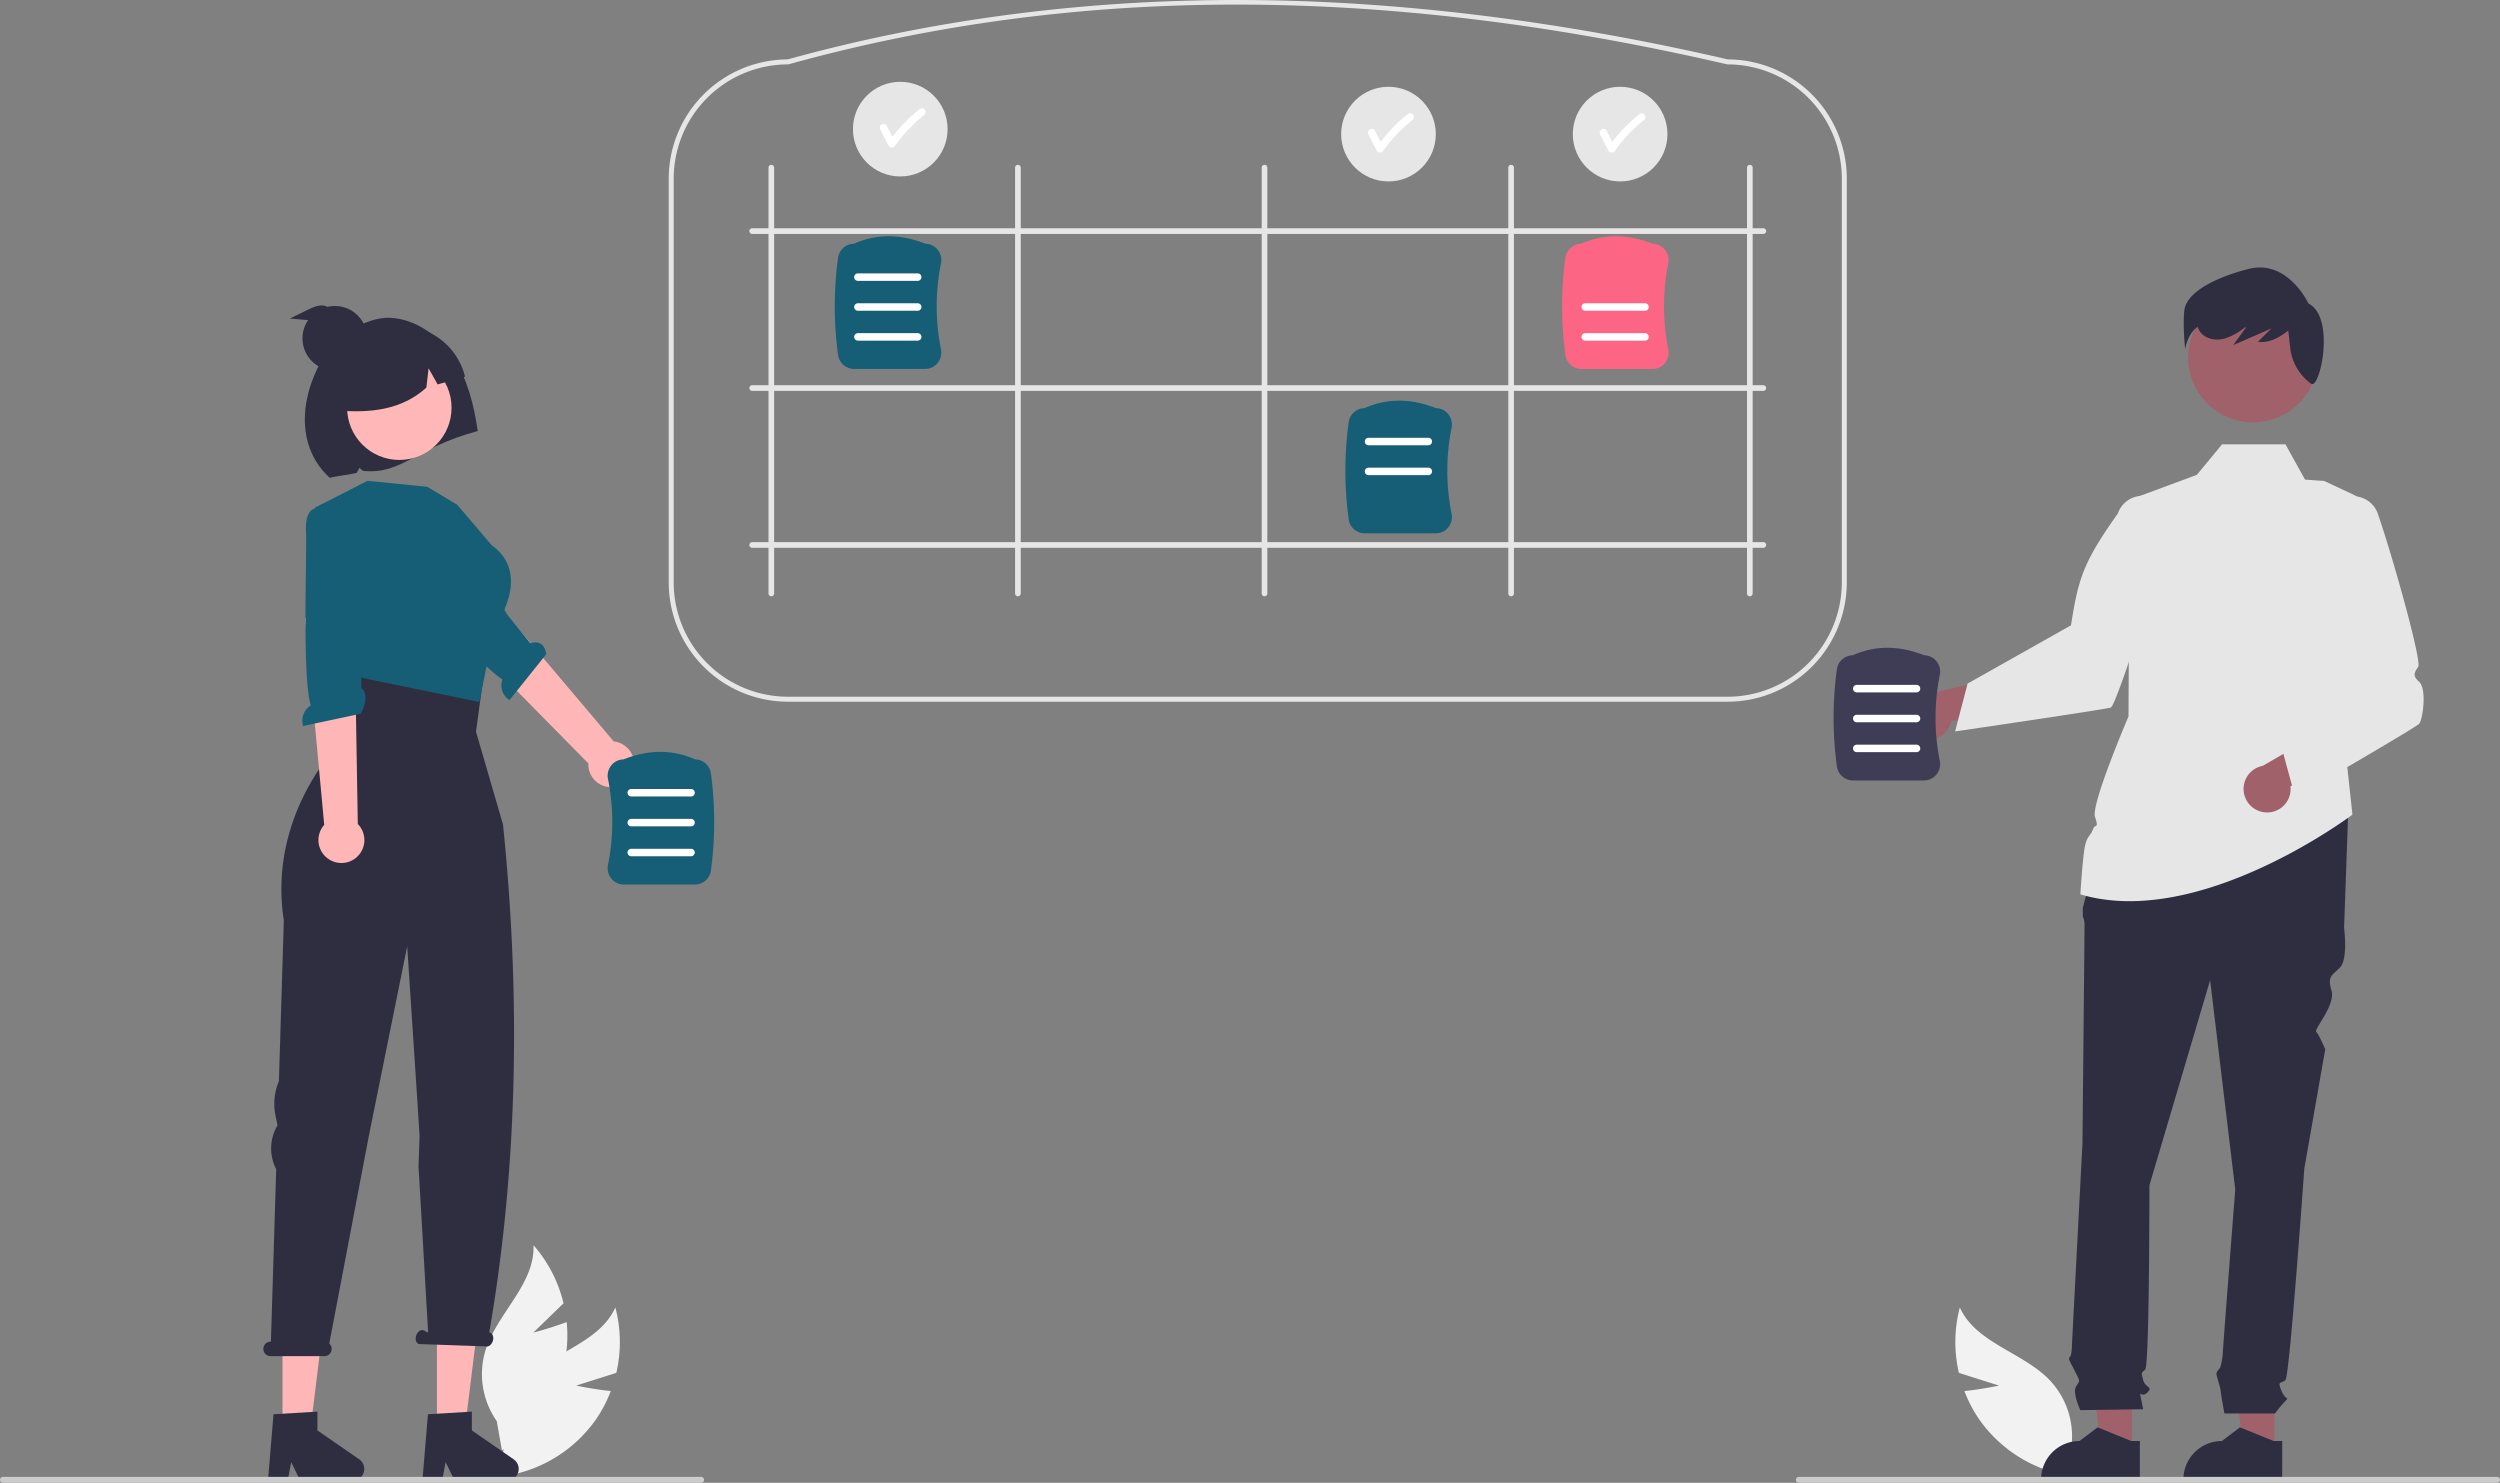 <svg xmlns="http://www.w3.org/2000/svg" data-name="Layer 1" width="1003.67" height="595.292"><rect width="100%" height="100%" fill="#808080" stroke="none"/><path d="m231.316 556.271 16.12-5.113a54.561 54.561 0 0 0-.389-26.249c-6.476 14.399-25.475 17.927-36.3 29.42a32.819 32.819 0 0 0-8.395 27.179l-3.391 11.504a54.994 54.994 0 0 0 40.024-22.768 53.12 53.12 0 0 0 6.224-11.783c-6.874-.688-13.893-2.19-13.893-2.19ZM802.543 556.271l-16.12-5.113a54.561 54.561 0 0 1 .389-26.249c6.476 14.399 25.475 17.927 36.3 29.42a32.819 32.819 0 0 1 8.395 27.179l3.391 11.504a54.994 54.994 0 0 1-40.024-22.768 53.12 53.12 0 0 1-6.224-11.783c6.874-.688 13.893-2.19 13.893-2.19Z" fill="#f2f2f2"/><path d="m214.093 534.999 12.146-11.765a54.561 54.561 0 0 0-12.054-23.321c.626 15.775-14.806 27.406-19.37 42.52a32.819 32.819 0 0 0 4.608 28.07l2.095 11.81a54.994 54.994 0 0 0 25.67-38.228 53.12 53.12 0 0 0 .316-13.322c-6.46 2.45-13.411 4.236-13.411 4.236Z" fill="#f2f2f2"/><path d="M246.566 315.95a9.157 9.157 0 0 1-10.365-9.473l-58.547-59.404 16.344-11.378 52.41 61.97a9.207 9.207 0 0 1 .158 18.285Z" fill="#ffb6b6"/><path d="M159.642 221.378s-4.15 2.487 2.757 10.06c5.53 6.063 29.657 35.214 39.287 41.3a7.194 7.194 0 0 0 2.828 8.355l14.807-18.478c-.846-5.298-4.418-5.027-6.425-4.384l-9.29-11.547-21.049-35.306-19.947 8.149Z" fill="#155e75"/><path fill="#ffb6b6" d="M113.405 575.335h11.038l5.253-42.574h-16.291v42.574z"/><path d="m109.803 567.775 17.634-1.052v7.555l16.765 11.579a4.72 4.72 0 0 1-2.682 8.602h-20.993l-3.619-7.473-1.413 7.473h-7.915Z" fill="#2f2e41"/><path fill="#ffb6b6" d="M175.405 575.335h11.038l5.253-42.574h-16.291v42.574z"/><path d="m171.803 567.775 17.634-1.052v7.555l16.765 11.579a4.72 4.72 0 0 1-2.682 8.602h-20.993l-3.619-7.473-1.413 7.473h-7.915ZM108.643 538.622h.12l2.123-69.224a18.101 18.101 0 0 1 .237-17.105l.304-.55-.788-3.653a23.267 23.267 0 0 1 1.33-14.002l1.98-64.573c-7.075-45.851 26.642-75.754 26.642-75.754l-6.161-25.919 61-6-4.33 31.92 10.843 37.255c7.168 69.84 5.867 137.898-5.508 203.834l.31.157c1.117.386 1.596 1.933 1.07 3.455s-1.857 2.445-2.973 2.06l-26.675-.928c-1.116-.385-1.595-1.932-1.07-3.455.526-1.523 1.857-2.445 2.974-2.06l1.814.918-3.868-66.798.429-12.201-.884-13.842-4.089-62.26-15.476 76.562-15.808 82.933a2.908 2.908 0 0 1-1.961 5.064h-21.585a2.917 2.917 0 0 1 0-5.834Z" fill="#2f2e41"/><path d="M791.75 434.067H414.481a47.899 47.899 0 0 1-47.844-47.844V224.055a47.898 47.898 0 0 1 47.708-47.845c58.59-16.218 120.803-24.24 184.937-23.842 61.024.378 125.818 8.4 192.583 23.842a47.9 47.9 0 0 1 47.73 47.845v162.168a47.899 47.899 0 0 1-47.845 47.844ZM414.481 178.21a45.896 45.896 0 0 0-45.844 45.845v162.168a45.896 45.896 0 0 0 45.844 45.844h377.27a45.896 45.896 0 0 0 45.843-45.844V224.055a45.896 45.896 0 0 0-45.844-45.845l-.225-.026c-138.16-31.97-261.405-31.974-376.777-.01Z" transform="translate(-98.165 -152.354)" fill="#e6e6e6" style="isolation:isolate"/><path d="M407.827 391.745a1.132 1.132 0 0 1-1.132-1.132V219.664a1.132 1.132 0 0 1 2.264 0v170.949a1.132 1.132 0 0 1-1.132 1.132ZM506.827 391.745a1.132 1.132 0 0 1-1.132-1.132V219.664a1.132 1.132 0 0 1 2.264 0v170.949a1.132 1.132 0 0 1-1.132 1.132ZM605.827 391.745a1.132 1.132 0 0 1-1.132-1.132V219.664a1.132 1.132 0 0 1 2.264 0v170.949a1.132 1.132 0 0 1-1.132 1.132ZM704.827 391.745a1.132 1.132 0 0 1-1.132-1.132V219.664a1.132 1.132 0 0 1 2.264 0v170.949a1.132 1.132 0 0 1-1.132 1.132Z" transform="translate(-98.165 -152.354)" fill="#e6e6e6" style="isolation:isolate"/><path d="M399.01 245.139a1.132 1.132 0 0 1 1.131-1.133H806.09a1.132 1.132 0 1 1 0 2.265H400.14a1.132 1.132 0 0 1-1.132-1.132ZM399.01 371.139a1.132 1.132 0 0 1 1.131-1.133H806.09a1.132 1.132 0 1 1 0 2.265H400.14a1.132 1.132 0 0 1-1.132-1.132ZM399.01 308.139a1.132 1.132 0 0 1 1.131-1.133H806.09a1.132 1.132 0 1 1 0 2.265H400.14a1.132 1.132 0 0 1-1.132-1.132Z" transform="translate(-98.165 -152.354)" fill="#e6e6e6" style="isolation:isolate"/><path d="M800.669 391.745a1.132 1.132 0 0 0 1.132-1.132V219.664a1.132 1.132 0 0 0-2.264 0v170.949a1.132 1.132 0 0 0 1.132 1.132Z" transform="translate(-98.165 -152.354)" fill="#e6e6e6" style="isolation:isolate"/><path d="M371.413 148.114h-28.515a6.514 6.514 0 0 1-6.445-5.6 144.984 144.984 0 0 1 0-39.047 6.515 6.515 0 0 1 6.336-5.598c8.971-4.022 18.633-4.021 28.722 0a6.439 6.439 0 0 1 4.9 2.362 6.587 6.587 0 0 1 1.359 5.49 87.66 87.66 0 0 0 0 34.54 6.587 6.587 0 0 1-1.36 5.49 6.438 6.438 0 0 1-4.997 2.363Z" fill="#155e75"/><path d="M368.426 112.755h-24a1.5 1.5 0 0 1 0-3h24a1.5 1.5 0 0 1 0 3ZM368.426 124.755h-24a1.5 1.5 0 0 1 0-3h24a1.5 1.5 0 0 1 0 3ZM368.426 136.755h-24a1.5 1.5 0 0 1 0-3h24a1.5 1.5 0 0 1 0 3Z" fill="#fff"/><path d="M576.413 214.114h-28.515a6.514 6.514 0 0 1-6.445-5.6 144.984 144.984 0 0 1 0-39.047 6.515 6.515 0 0 1 6.336-5.598c8.971-4.022 18.633-4.021 28.722 0a6.439 6.439 0 0 1 4.9 2.362 6.587 6.587 0 0 1 1.359 5.49 87.66 87.66 0 0 0 0 34.54 6.587 6.587 0 0 1-1.36 5.49 6.438 6.438 0 0 1-4.997 2.363Z" fill="#155e75"/><path d="M573.426 178.755h-24a1.5 1.5 0 0 1 0-3h24a1.5 1.5 0 0 1 0 3ZM573.426 190.755h-24a1.5 1.5 0 0 1 0-3h24a1.5 1.5 0 0 1 0 3Z" fill="#fff"/><path d="M663.413 148.114h-28.515a6.514 6.514 0 0 1-6.445-5.6 144.984 144.984 0 0 1 0-39.047 6.515 6.515 0 0 1 6.336-5.598c8.971-4.022 18.633-4.021 28.722 0a6.439 6.439 0 0 1 4.9 2.362 6.587 6.587 0 0 1 1.359 5.49 87.66 87.66 0 0 0 0 34.54 6.587 6.587 0 0 1-1.36 5.49 6.438 6.438 0 0 1-4.997 2.363Z" fill="#fd6584"/><path d="M660.426 124.755h-24a1.5 1.5 0 0 1 0-3h24a1.5 1.5 0 0 1 0 3ZM660.426 136.755h-24a1.5 1.5 0 0 1 0-3h24a1.5 1.5 0 0 1 0 3Z" fill="#fff"/><path d="M182.096 143.7c-5.673-8.693-14.936-15.525-25.252-16.103-10.317-.577-22.715 8.208-27.806 17.248-9.314 16.535-9.436 35.497 3.392 46.997 1.742-.59 8.988-1.438 10.759-2.008l1.123-2.028 1.385 1.233c15.853 1.581 20.733-9.197 46.098-15.993-1.483-10.279-4.025-20.652-9.699-29.345Z" fill="#2f2e41"/><circle cx="160.32" cy="163.686" r="20.964" fill="#ffb7b7"/><path d="m183.549 202.636-11.996-7.197-23.993-2.4-21.206 10.799.213 32.988 13.452 34.214 52.41 10.802 6.115-30.068s15.595-20.946-1.2-32.943Z" fill="#155e75"/><path d="M168.158 131.848a26.33 26.33 0 0 0-32.317 32.96c12.768 1.018 25.388-.174 35.337-9.207l.885-7.749 3.63 6.485q5.492-1.545 11-3.11a26.885 26.885 0 0 0-18.535-19.379Z" fill="#2f2e41"/><path d="M132.198 345.067a9.157 9.157 0 0 1-2.03-13.894l-7.737-83.047 19.856 1.533 1.36 81.15a9.207 9.207 0 0 1-11.45 14.258Z" fill="#ffb6b6"/><path d="M127.09 204.169s-4.787-.7-4.233 9.534c.444 8.194-1.666 58.697 1.94 69.504a7.194 7.194 0 0 0-3.099 8.258l23.159-4.936c2.697-4.638 2.138-9.399.178-10.17l.115-14.82 5.118-48.851-19.71-8.074ZM245.449 352.75a6.587 6.587 0 0 1-1.36-5.49 87.66 87.66 0 0 0 0-34.538 6.587 6.587 0 0 1 1.36-5.491 6.439 6.439 0 0 1 4.9-2.363c10.088-4.02 19.75-4.02 28.721 0a6.515 6.515 0 0 1 6.336 5.6 144.983 144.983 0 0 1 0 39.047 6.514 6.514 0 0 1-6.445 5.6h-28.515a6.438 6.438 0 0 1-4.997-2.364Z" fill="#155e75"/><path d="M253.433 319.755h24a1.5 1.5 0 0 0 0-3h-24a1.5 1.5 0 0 0 0 3ZM253.433 331.755h24a1.5 1.5 0 0 0 0-3h-24a1.5 1.5 0 0 0 0 3ZM253.433 343.755h24a1.5 1.5 0 0 0 0-3h-24a1.5 1.5 0 0 0 0 3Z" fill="#fff"/><path fill="#a0616a" d="M913.091 582.537h-12.299l-5.851-47.441 18.152.001-.002 47.44z"/><path d="m916.228 594.46-39.658-.002v-.502a15.437 15.437 0 0 1 15.436-15.435l7.245-5.496 13.516 5.496h3.462Z" fill="#2f2e41"/><path fill="#a0616a" d="M855.951 582.537h-12.299l-5.851-47.441 18.152.001-.002 47.44z"/><path d="m859.088 594.46-39.658-.002v-.502a15.437 15.437 0 0 1 15.436-15.435l7.245-5.496 13.515 5.496h3.462ZM922.881 278.806l-16.26 49.997-51.258-1.68 15.751-48.317h51.767z" fill="#2f2e41"/><path d="m846.12 322.921 96.634 2.52-1.68 47.058s1.68 12.604-1.681 15.965-5.042 3.361-3.362 9.244-7.198 15.489-6.12 16.567 3.6 6.96 3.6 6.96l-8.403 47.898s-5.882 83.19-7.563 84.87-3.361 0-1.68 4.202 3.36 2.52 1.68 4.201a61.89 61.89 0 0 0-4.202 5.042h-20.316s-1.531-8.403-1.531-9.243-1.68-5.883-1.68-6.723 1.485-2.326 1.485-2.326a27.645 27.645 0 0 0 1.035-5.237c0-1.68 5.042-66.383 5.042-66.383l-10.084-84.03-24.368 82.35s0 72.265-1.681 73.946-1.68.84-.84 4.201 4.201 2.52 1.68 5.042-3.36-1.68-2.52 2.52l.84 4.202-25.21.36s-3.36-7.082-1.68-9.603 1.58-1.833-.47-5.958-2.891-4.966-2.05-5.806.84-5.31.84-5.31l4.201-80.4s.84-84.87.84-87.392a8.382 8.382 0 0 0-.698-3.78v-3.422l3.22-12.125Z" fill="#2f2e41"/><path d="m854.943 200.658 29.41-10.924 48.737 3.361 11.285 5.266a19.527 19.527 0 0 1 10.883 21.56l-14.605 72.33 3.776 34.8s-61.336 46.288-109.233 32.003c0 0 .84-13.445 1.68-18.487s2.521-5.041 3.361-7.562 2.521 0 .84-5.042 13.446-40.334 13.446-40.334Z" fill="#e6e6e6"/><path fill="#e6e6e6" d="m901.43 207.051 23.975-14.486-7.86-14.175h-25.47l-10.09 12.223 19.445 16.438z"/><path d="M909.679 326.156a9.383 9.383 0 0 0 9.857-10.48l29.984-14.593-14.908-8.832-26.187 15.21a9.434 9.434 0 0 0 1.254 18.695Z" fill="#a0616a"/><path d="m921.458 320.099-5.224-19.155 28.468-37.714c-9.215-11.11-12.449-27.514-10.175-51.567a10.437 10.437 0 0 1 20.118-5.378c6.442 18.787 17.648 59.22 16.188 61.41-1.68 2.521-2.258 3.64.386 6.05 3.136 2.855 1.473 15.027.042 16.773-1.303 1.591-49.803 29.581-49.803 29.581Z" fill="#e6e6e6"/><path d="M770.747 296.405a9.383 9.383 0 0 0 12.598-6.951l33.014-4.69-11.479-12.98-29.59 6.443a9.434 9.434 0 0 0-4.543 18.178Z" fill="#a0616a"/><path d="m784.913 293.645 5.013-19.211 41.504-23.383c3-19 4.88-25.195 18.834-44.92a10.437 10.437 0 0 1 20.123 5.36c-3.774 19.499-20.847 71.758-22.957 72.56-1.923.73-62.517 9.594-62.517 9.594Z" fill="#e6e6e6"/><circle cx="904.52" cy="143.517" r="26.049" fill="#a0616a"/><path d="M876.935 124.62c.692-6.23 9.691-12.46 25.612-16.613s24.228 13.844 24.228 13.844c11.076 5.538 4.5 34.958 1.039 32.189q-.052-.042-.104-.081a20.622 20.622 0 0 1-8.237-14.07l-.797-7.17c-3.646 2.794-7.755 5.16-12.166 4.457l5.398-5.316-15.35 6.68 5.082-6.993-.24-.236a25.104 25.104 0 0 1-8.054 4.56c-3.357.962-7.38.442-9.68-2.187a7.142 7.142 0 0 1-1.377-2.476c-4.177 2.861-5.008 8.987-5.008 8.987s-1.038-9.345-.346-15.575Z" fill="#2f2e41"/><path d="M772.413 313.323h-28.515a6.514 6.514 0 0 1-6.445-5.6 144.984 144.984 0 0 1 0-39.047 6.515 6.515 0 0 1 6.336-5.599c8.971-4.021 18.633-4.021 28.722 0a6.439 6.439 0 0 1 4.9 2.362 6.587 6.587 0 0 1 1.359 5.491 87.66 87.66 0 0 0 0 34.539 6.587 6.587 0 0 1-1.36 5.49 6.438 6.438 0 0 1-4.997 2.364Z" fill="#3f3d56"/><path d="M769.426 277.964h-24a1.5 1.5 0 0 1 0-3h24a1.5 1.5 0 0 1 0 3ZM769.426 289.964h-24a1.5 1.5 0 0 1 0-3h24a1.5 1.5 0 0 1 0 3ZM769.426 301.964h-24a1.5 1.5 0 0 1 0-3h24a1.5 1.5 0 0 1 0 3Z" fill="#fff"/><circle cx="650.43" cy="53.842" r="19" fill="#e6e6e6"/><path d="M660.183 45.924a1.537 1.537 0 0 0-2.121 0 62.934 62.934 0 0 0-10.782 11.012l-2.305-4.459c-.886-1.715-3.476-.2-2.59 1.514l3.37 6.523a1.518 1.518 0 0 0 2.591 0 60.749 60.749 0 0 1 11.837-12.469 1.51 1.51 0 0 0 0-2.121Z" fill="#fff"/><circle cx="557.43" cy="53.842" r="19" fill="#e6e6e6"/><path d="M567.183 45.924a1.537 1.537 0 0 0-2.121 0 62.934 62.934 0 0 0-10.782 11.012l-2.305-4.459c-.886-1.715-3.476-.2-2.59 1.514l3.37 6.523a1.518 1.518 0 0 0 2.591 0 60.749 60.749 0 0 1 11.837-12.469 1.51 1.51 0 0 0 0-2.121Z" fill="#fff"/><circle cx="361.43" cy="51.842" r="19" fill="#e6e6e6"/><path d="M371.183 43.924a1.537 1.537 0 0 0-2.121 0 62.934 62.934 0 0 0-10.782 11.012l-2.305-4.459c-.886-1.715-3.476-.2-2.59 1.514l3.37 6.523a1.518 1.518 0 0 0 2.591 0 60.749 60.749 0 0 1 11.837-12.469 1.51 1.51 0 0 0 0-2.121Z" fill="#fff"/><circle cx="134.43" cy="135.842" r="13" fill="#2f2e41"/><path d="M282.67 594.102a1.186 1.186 0 0 1-1.19 1.19H1.19a1.19 1.19 0 1 1 0-2.38h280.29a1.187 1.187 0 0 1 1.19 1.19ZM1003.67 594.102a1.186 1.186 0 0 1-1.19 1.19H722.19a1.19 1.19 0 1 1 0-2.38h280.29a1.187 1.187 0 0 1 1.19 1.19Z" fill="#ccc"/><path d="M130.514 122.803c-2.25-.626-4.59.422-6.69 1.444l-7.471 3.636 15.516 1.361.571-1.075c1.79-1.5.325-4.74-1.926-5.366Z" fill="#2f2e41"/></svg>